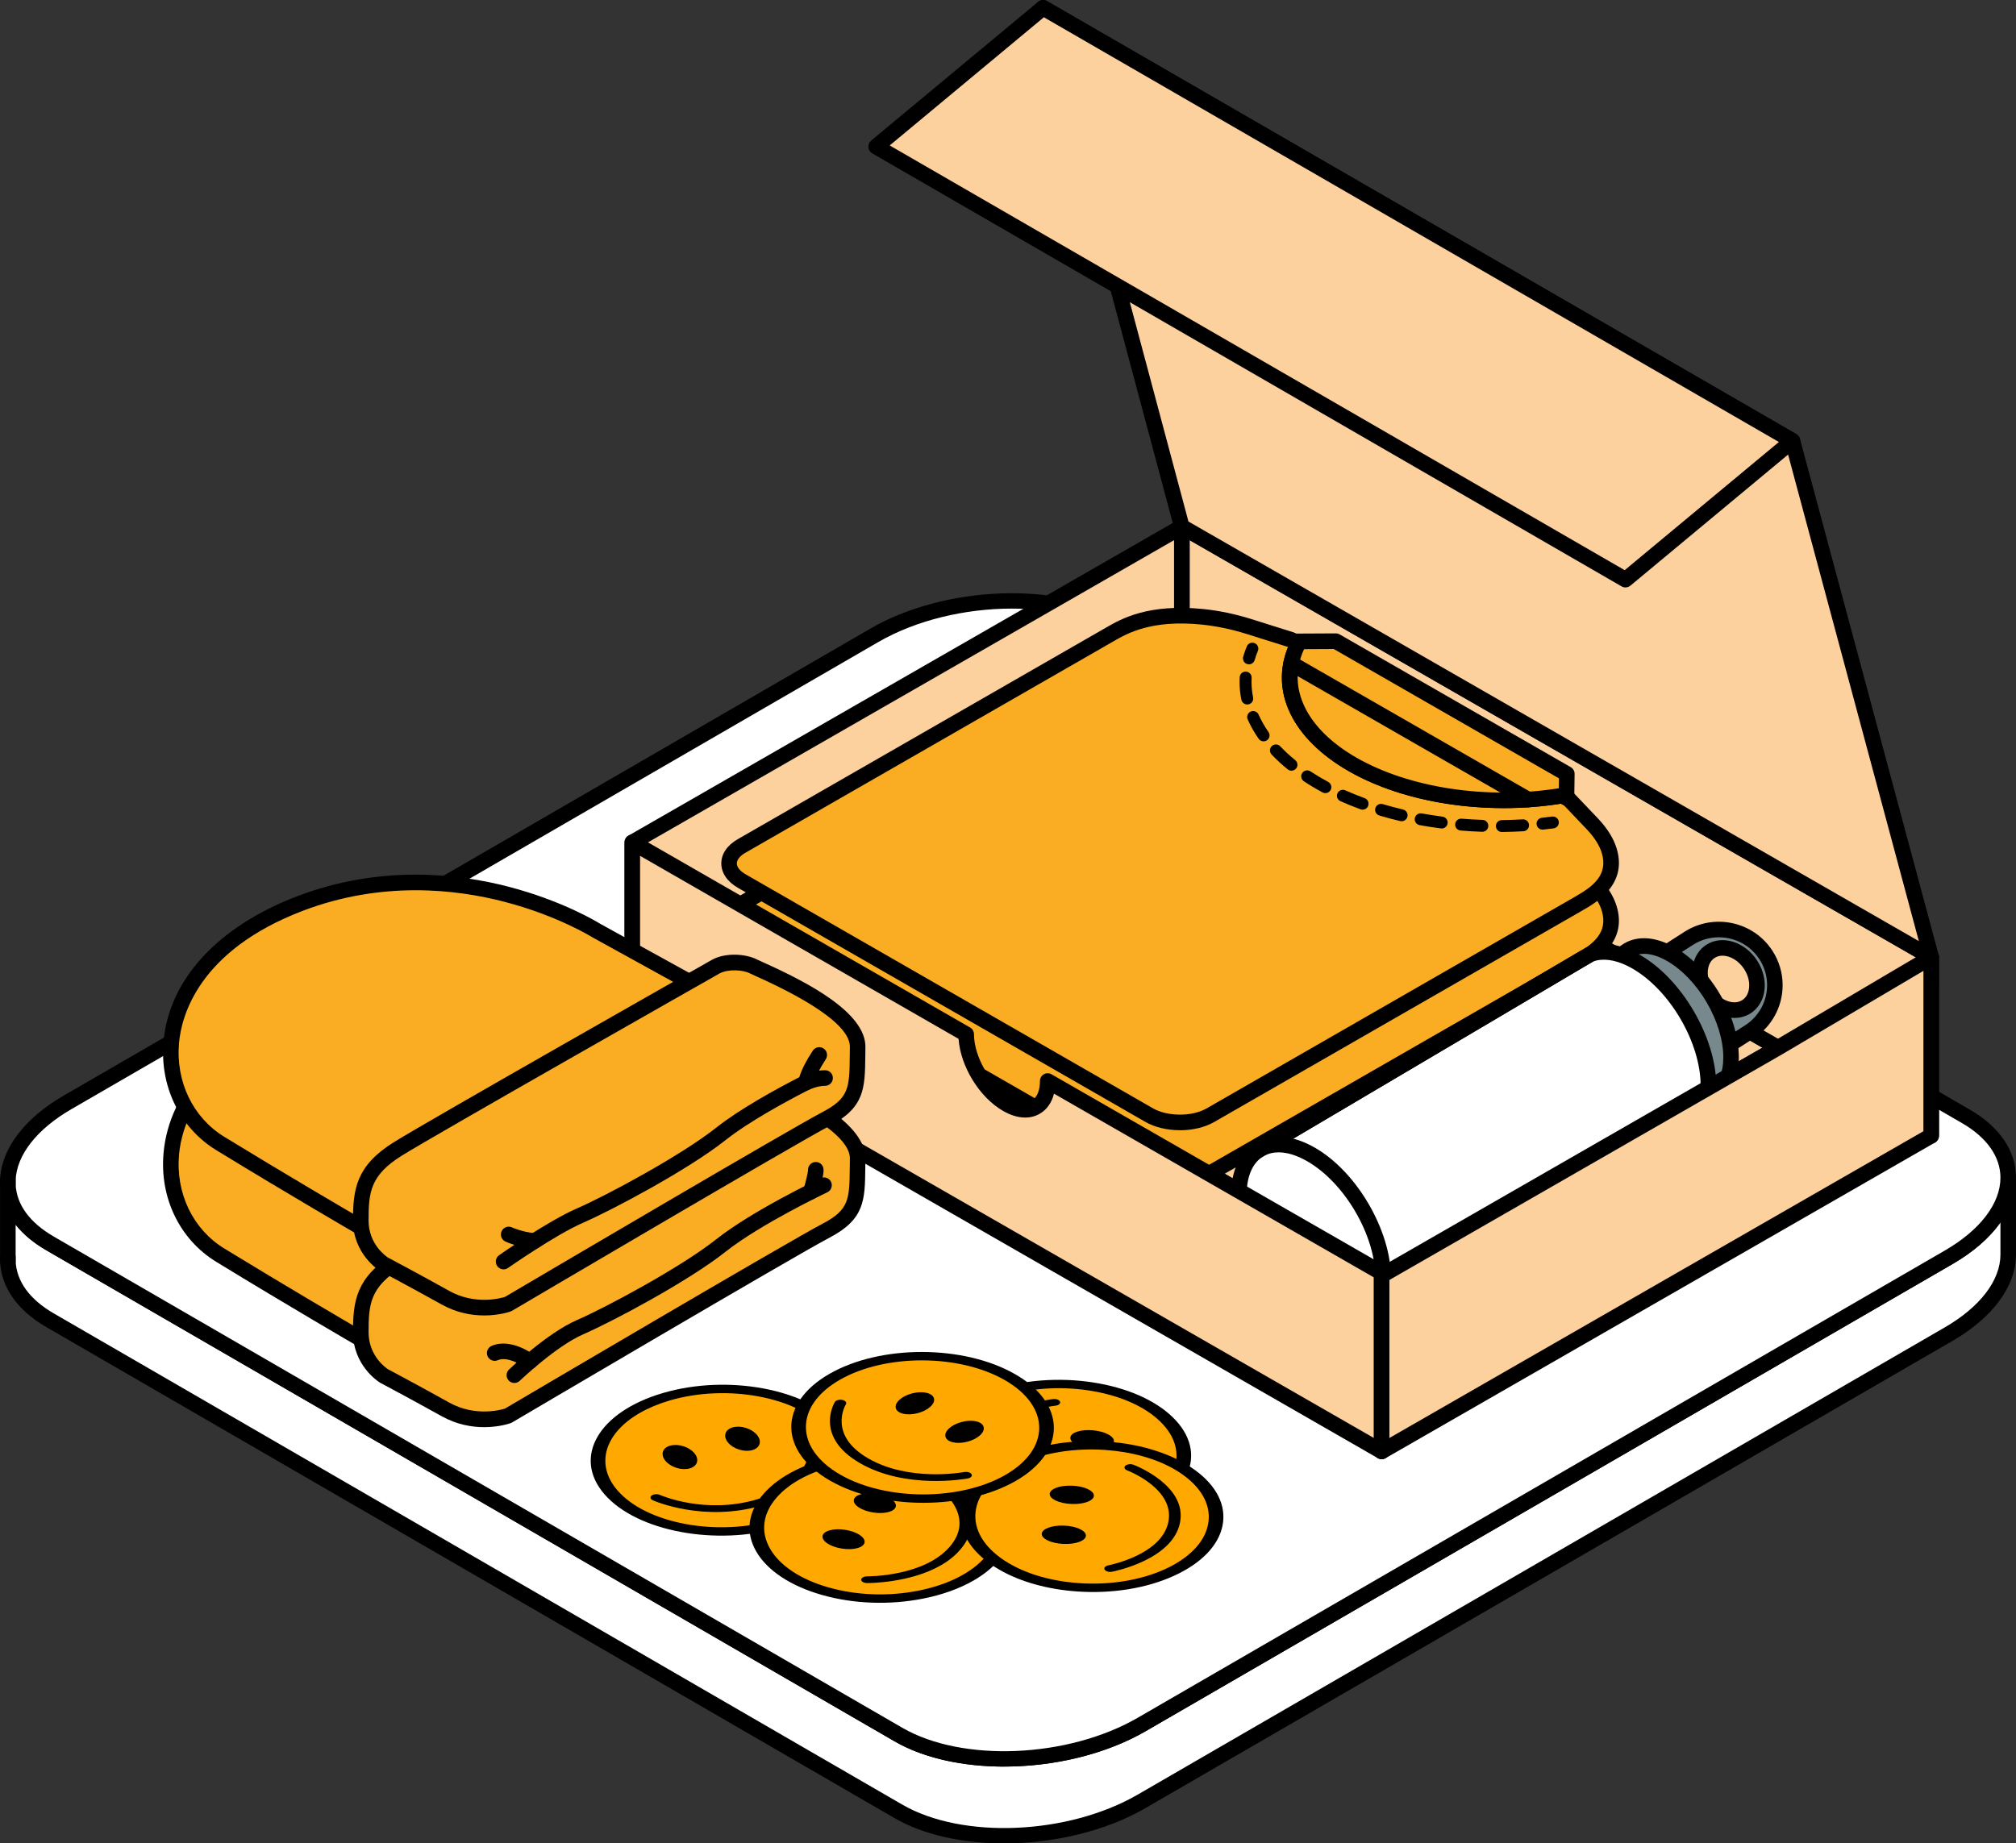 <svg width="562" height="514" viewBox="0 0 562 514" fill="none" xmlns="http://www.w3.org/2000/svg">
<rect x="0" y="0" width="562" height="514" fill="#333333" stroke="none"/>
<g clip-path="url(#clip0_2197_11614)">
<path d="M2.184 330.221V351.641C2.417 357.816 6.281 363.68 13.906 368.099L250.464 505.074C267.844 515.14 298.209 513.879 318.277 502.253L543.227 372.002C554.201 365.648 559.832 357.506 559.832 349.788V328.367C559.832 336.085 554.207 344.222 543.227 350.581L536.837 354.283L318.277 480.838C298.204 492.464 267.844 493.725 250.464 483.659L25.162 353.207L13.906 346.69C6.275 342.271 2.417 336.406 2.184 330.231V330.221Z" fill="white"/>
<path d="M279.908 513.999C293.641 513.999 308.105 510.662 319.361 504.14L544.311 373.883C555.551 367.377 562 358.593 562 349.788V328.367C562 327.166 561.03 326.193 559.832 326.193C558.635 326.193 557.664 327.166 557.664 328.367C557.664 335.575 552.007 342.988 542.149 348.695L317.199 478.952C297.76 490.214 268.31 491.475 251.554 481.773L14.996 344.798C8.248 340.89 4.569 335.819 4.352 330.139C4.308 328.954 3.3 328.025 2.146 328.047C0.965 328.069 0.022 329.036 0.022 330.221V351.641C0.022 351.669 0.022 351.696 0.022 351.723C0.293 358.87 4.84 365.355 12.828 369.986L249.386 506.961C257.542 511.684 268.478 514.005 279.913 514.005L279.908 513.999ZM557.664 340.874V349.793C557.664 357.001 552.007 364.414 542.149 370.121L317.199 500.378C297.754 511.64 268.305 512.901 251.554 503.199L14.996 366.224C8.265 362.322 4.585 357.267 4.357 351.603V341.488C6.471 344.141 9.316 346.538 12.828 348.57L249.386 485.545C267.335 495.943 298.73 494.677 319.372 482.725L544.311 352.462C550.115 349.103 554.64 345.135 557.664 340.869V340.874Z" fill="black"/>
<path d="M2.184 351.641V350.5C2.167 350.88 2.167 351.261 2.184 351.641Z" fill="white"/>
<path d="M2.184 353.815C2.184 353.815 2.216 353.815 2.233 353.815C3.409 353.788 4.352 352.821 4.352 351.641V350.5C4.352 349.32 3.409 348.353 2.233 348.326C1.046 348.282 0.07 349.217 0.016 350.402C-0.006 350.848 -0.006 351.299 0.016 351.745C0.07 352.908 1.024 353.815 2.178 353.815H2.184Z" fill="black"/>
<path d="M2.184 329.08V330.221C2.417 336.395 6.281 342.26 13.906 346.679L25.162 353.196L250.464 483.649C267.844 493.715 298.209 492.454 318.277 480.828L536.837 354.283L543.227 350.582C554.201 344.228 559.832 336.086 559.832 328.367C559.832 321.981 555.973 315.877 548.099 311.312L311.541 174.331C294.155 164.27 263.796 165.531 243.728 177.152L18.773 307.409C8.053 313.622 2.438 321.524 2.184 329.08Z" fill="white"/>
<path d="M279.908 492.579C293.641 492.579 308.105 489.242 319.361 482.719L544.311 352.462C555.551 345.956 562 337.173 562 328.368C562 320.943 557.448 314.22 549.183 309.431L312.625 172.451C294.671 162.058 263.276 163.325 242.644 175.272L17.689 305.529C6.747 311.866 0.309 320.427 0.016 329.009C0.016 329.036 0.016 329.058 0.016 329.085V330.227C0.016 330.254 0.016 330.281 0.016 330.308C0.287 337.456 4.834 343.94 12.822 348.571L249.38 485.546C257.537 490.269 268.473 492.59 279.908 492.59V492.579ZM282.097 169.701C292.747 169.701 302.897 171.842 310.463 176.223L547.015 313.198C553.882 317.176 557.664 322.563 557.664 328.368C557.664 335.575 552.007 342.989 542.149 348.696L535.759 352.397L317.199 478.953C297.754 490.215 268.305 491.476 251.554 481.774L14.995 344.799C8.265 340.902 4.585 335.847 4.357 330.178V329.118C4.612 322.079 10.264 314.856 19.862 309.295L244.817 179.038C255.483 172.864 269.161 169.695 282.103 169.695L282.097 169.701Z" fill="black"/>
<path d="M2.184 330.221V329.08C2.167 329.461 2.167 329.841 2.184 330.221Z" fill="white"/>
<path d="M2.184 332.395C2.184 332.395 2.216 332.395 2.233 332.395C3.409 332.368 4.352 331.4 4.352 330.221V329.08C4.352 327.9 3.409 326.933 2.233 326.905C1.046 326.867 0.07 327.797 0.016 328.982C-0.006 329.427 -0.006 329.879 0.016 330.324C0.07 331.487 1.024 332.395 2.178 332.395H2.184Z" fill="black"/>
<path d="M385.163 355.642V354.925L292.069 301.436C292.069 308.6 286.98 311.492 280.715 307.883C274.423 304.273 269.35 295.55 269.35 288.386L218.966 259.432L329.463 195.932V196.649L495.66 292.142L385.163 355.642Z" fill="#FDD19E"/>
<path d="M385.164 357.817C385.538 357.817 385.906 357.719 386.242 357.529L496.739 294.028C497.411 293.642 497.828 292.919 497.828 292.142C497.828 291.365 497.411 290.642 496.739 290.256L331.549 195.345C331.398 194.807 331.045 194.339 330.552 194.051C329.886 193.66 329.056 193.66 328.39 194.051L217.893 257.552C217.221 257.938 216.804 258.661 216.804 259.438C216.804 260.215 217.221 260.938 217.893 261.324L267.232 289.675C267.773 297.355 273.03 305.98 279.642 309.769C283.392 311.927 287.023 312.209 289.874 310.552C291.847 309.405 293.201 307.47 293.83 304.953L383.077 356.23C383.229 356.768 383.581 357.235 384.074 357.518C384.41 357.714 384.784 357.811 385.164 357.811V357.817ZM491.298 292.137L385.781 352.773L293.142 299.545C292.47 299.159 291.646 299.159 290.979 299.545C290.313 299.931 289.901 300.648 289.901 301.426C289.901 304.051 289.121 305.953 287.701 306.779C286.27 307.611 284.113 307.323 281.794 305.986C276.222 302.79 271.513 294.724 271.513 288.376C271.513 287.598 271.096 286.875 270.424 286.489L223.323 259.422L328.84 198.785L491.303 292.126L491.298 292.137Z" fill="black"/>
<path d="M538.371 266.902V316.689H538.355V316.678L495.661 292.138L329.458 196.651V146.863L538.143 266.771L538.371 266.902Z" fill="#FDD19E"/>
<path d="M538.355 318.863C539.552 318.863 540.533 317.891 540.533 316.689V266.902C540.533 266.13 540.127 265.413 539.46 265.027L539.233 264.896L330.536 144.983C329.864 144.597 329.04 144.597 328.374 144.983C327.707 145.369 327.295 146.086 327.295 146.863V196.651C327.295 197.428 327.712 198.151 328.384 198.537L494.582 294.024L537.119 318.472C537.471 318.717 537.894 318.863 538.355 318.863ZM536.203 268.158V312.934L496.739 290.258L331.631 195.395V150.619L536.203 268.158Z" fill="black"/>
<path d="M329.457 146.863V195.933L218.96 259.434L176.266 283.969V234.888L329.457 146.863Z" fill="#FDD19E"/>
<path d="M176.266 286.143C176.64 286.143 177.009 286.045 177.345 285.855L330.536 197.819C331.208 197.434 331.625 196.711 331.625 195.933V146.864C331.625 146.086 331.213 145.369 330.547 144.983C329.88 144.597 329.051 144.592 328.384 144.983L175.193 233.008C174.521 233.393 174.104 234.116 174.104 234.894V283.98C174.104 284.757 174.516 285.474 175.182 285.86C175.518 286.056 175.892 286.154 176.272 286.154L176.266 286.143ZM327.289 194.672L178.434 280.219V236.144L327.289 150.614V194.672Z" fill="black"/>
<path d="M329.446 146.853L290.778 2.176L499.681 122.926L538.37 266.902L329.446 146.853Z" fill="#FDD19E"/>
<path d="M538.365 269.075C538.836 269.075 539.302 268.923 539.687 268.624C540.381 268.086 540.684 267.184 540.457 266.336L501.773 122.36C501.621 121.806 501.258 121.328 500.765 121.045L291.862 0.289C291.103 -0.151 290.155 -0.086 289.461 0.446C288.768 0.985 288.459 1.887 288.686 2.735L327.349 147.412C327.5 147.971 327.863 148.45 328.367 148.738L537.292 268.787C537.628 268.977 537.996 269.075 538.37 269.075H538.365ZM497.822 124.36L534.918 262.417L331.305 145.417L294.225 6.675L497.822 124.36Z" fill="black"/>
<path d="M440.193 268.016L337.414 327.076C332.709 329.777 325.074 329.766 320.342 327.043L206.805 261.803C202.074 259.086 202.047 254.694 206.751 251.992L309.531 192.932C313.498 190.65 320.678 186.622 335.273 188.111C339.771 188.573 344.079 189.535 348.101 190.791L353.114 192.367L360.007 194.536L361.855 195.596C356.073 207.129 361.124 220.098 377.019 229.229C392.914 238.361 415.486 241.263 435.554 237.942L437.391 238.997L442.068 243.899L443.905 245.84C446.095 248.15 447.764 250.628 448.571 253.21C451.184 261.602 444.165 265.727 440.198 268.01L440.193 268.016Z" fill="#FAAD23"/>
<path d="M328.927 331.266C332.373 331.266 335.815 330.494 338.492 328.956L441.271 269.896C445.016 267.743 453.79 262.699 450.636 252.562C449.78 249.823 448.046 247.056 445.477 244.339L438.957 237.49C438.811 237.338 438.648 237.213 438.469 237.104L436.632 236.05C436.199 235.8 435.695 235.708 435.202 235.789C414.9 239.148 393.017 235.909 378.097 227.337C363.86 219.157 358.381 207.368 363.795 196.563C364.31 195.53 363.936 194.274 362.933 193.698L361.085 192.638C360.95 192.562 360.804 192.497 360.657 192.448L348.751 188.703C344.307 187.317 339.847 186.382 335.495 185.937C320.071 184.36 312.511 188.698 308.452 191.029L205.673 250.089C202.703 251.796 201.071 254.198 201.071 256.851C201.071 259.525 202.724 261.944 205.727 263.672L319.264 328.912C321.973 330.472 325.453 331.249 328.927 331.249V331.266ZM439.12 266.129L336.34 325.189C332.314 327.504 325.48 327.488 321.421 325.156L207.884 259.916C206.312 259.014 205.407 257.9 205.407 256.867C205.407 255.851 206.29 254.758 207.829 253.878L310.609 194.818C314.245 192.731 321.02 188.839 335.056 190.274C339.12 190.692 343.299 191.568 347.461 192.867L359.059 196.514C353.981 209.026 360.3 222.13 375.94 231.115C391.499 240.056 414.115 243.518 435.142 240.208L436.042 240.724L442.333 247.334C444.442 249.562 445.845 251.758 446.501 253.856C448.452 260.134 443.927 263.357 439.114 266.118L439.12 266.129Z" fill="black"/>
<path d="M436.686 238.6L435.554 237.948C415.485 241.269 392.908 238.366 377.018 229.235C361.129 220.104 356.078 207.13 361.855 195.602L360.733 194.96L372.374 194.9L436.768 231.904L436.675 238.6H436.686Z" fill="#D1C1E1"/>
<path d="M419.192 241.448C424.52 241.448 429.879 241.046 435.142 240.214L435.608 240.481C436.274 240.861 437.093 240.867 437.759 240.481C438.426 240.1 438.843 239.394 438.854 238.622L438.946 231.926C438.957 231.137 438.54 230.404 437.857 230.012L373.463 193.009C373.133 192.819 372.759 192.726 372.374 192.721L360.733 192.78C359.752 192.78 358.896 193.449 358.646 194.4C358.457 195.118 358.646 195.857 359.118 196.39C353.948 208.94 360.256 222.098 375.945 231.116C387.608 237.817 403.243 241.443 419.198 241.443L419.192 241.448ZM434.556 235.91C414.439 239.095 392.865 235.833 378.097 227.349C364.098 219.305 358.565 207.771 363.535 197.118L371.81 197.074L434.594 233.148L434.556 235.904V235.91Z" fill="black"/>
<path d="M440.193 251.906L337.414 310.966C332.709 313.668 325.074 313.657 320.342 310.934L206.805 245.694C202.074 242.976 202.047 238.584 206.751 235.883L309.531 176.823C313.498 174.54 320.678 170.513 335.273 172.002C339.771 172.464 344.079 173.426 348.101 174.682L353.114 176.258L360.007 178.426L361.855 179.486C356.073 191.02 361.124 203.989 377.019 213.12C392.908 222.251 415.486 225.154 435.554 221.833L437.391 222.887L442.068 227.79L443.905 229.73C446.095 232.04 447.764 234.519 448.571 237.101C451.184 245.493 444.165 249.618 440.198 251.901L440.193 251.906Z" fill="#FAAD23"/>
<path d="M328.927 315.156C332.373 315.156 335.815 314.384 338.492 312.846L441.271 253.786C445.016 251.634 453.79 246.59 450.636 236.453C449.78 233.713 448.046 230.947 445.477 228.229L438.957 221.381C438.811 221.229 438.648 221.104 438.469 220.995L436.632 219.94C436.199 219.69 435.695 219.603 435.202 219.68C414.9 223.039 393.022 219.799 378.097 211.228C363.86 203.047 358.381 191.253 363.795 180.453C364.31 179.42 363.936 178.165 362.939 177.589L361.091 176.529C360.955 176.453 360.809 176.387 360.663 176.338L348.756 172.594C344.312 171.202 339.852 170.273 335.5 169.827C320.071 168.245 312.517 172.588 308.457 174.925L205.678 233.985C202.708 235.692 201.077 238.094 201.077 240.747C201.077 243.399 202.73 245.84 205.732 247.568L319.269 312.808C321.979 314.368 325.458 315.145 328.932 315.145L328.927 315.156ZM436.042 224.62L442.333 231.23C444.442 233.458 445.845 235.654 446.501 237.752C448.452 244.03 443.927 247.253 439.12 250.014L336.34 309.074C332.314 311.389 325.48 311.373 321.421 309.041L207.884 243.801C206.312 242.899 205.407 241.785 205.407 240.752C205.407 239.719 206.29 238.643 207.829 237.763L310.609 178.703C314.245 176.616 321.014 172.724 335.056 174.159C339.12 174.577 343.299 175.452 347.461 176.752L359.059 180.399C353.981 192.911 360.3 206.015 375.94 215C391.499 223.941 414.115 227.403 435.142 224.093L436.042 224.609V224.62Z" fill="black"/>
<path d="M436.686 222.483L435.554 221.831C415.485 225.152 392.908 222.249 377.018 213.118C361.129 203.987 356.078 191.013 361.855 179.484L360.733 178.843L372.374 178.783L436.768 215.787L436.675 222.483H436.686Z" fill="#FAAD23"/>
<path d="M419.193 225.337C424.52 225.337 429.88 224.935 435.148 224.103L435.614 224.369C436.28 224.75 437.098 224.755 437.765 224.369C438.432 223.989 438.849 223.282 438.86 222.51L438.952 215.814C438.963 215.026 438.545 214.292 437.863 213.901L373.469 176.897C373.144 176.707 372.77 176.609 372.391 176.609H372.38L360.739 176.669C359.758 176.669 358.902 177.338 358.652 178.289C358.463 179.006 358.652 179.751 359.124 180.284C353.954 192.834 360.262 205.993 375.951 215.01C387.614 221.711 403.249 225.337 419.198 225.337H419.193ZM434.557 219.798C414.44 222.983 392.865 219.722 378.097 211.238C364.099 203.193 358.566 191.654 363.535 181.007L371.811 180.963L434.595 217.037L434.557 219.793V219.798Z" fill="black"/>
<path d="M425.993 225.115C426.747 225.115 427.478 224.724 427.874 224.023C428.47 222.979 428.107 221.653 427.072 221.055L361.02 183.1C359.979 182.503 358.657 182.867 358.061 183.905C357.465 184.948 357.828 186.275 358.863 186.873L424.915 224.827C425.256 225.023 425.625 225.115 425.988 225.115H425.993Z" fill="black"/>
<path d="M430.01 231.326C429.17 231.326 428.449 230.696 428.357 229.848C428.259 228.934 428.92 228.119 429.836 228.021C430.785 227.918 431.733 227.804 432.671 227.684C433.587 227.565 434.421 228.201 434.54 229.108C434.66 230.016 434.02 230.848 433.11 230.973C432.14 231.103 431.164 231.217 430.189 231.321C430.129 231.326 430.069 231.331 430.01 231.331V231.326Z" fill="black"/>
<path d="M418.694 231.99C420.694 231.968 422.716 231.892 424.688 231.778C425.604 231.724 426.303 230.936 426.249 230.023C426.195 229.11 425.398 228.419 424.488 228.468C422.564 228.582 420.602 228.653 418.656 228.675C417.735 228.686 416.998 229.436 417.009 230.354C417.02 231.262 417.762 231.99 418.673 231.99H418.694ZM414.895 230.327C414.928 229.414 414.207 228.642 413.286 228.615C411.346 228.55 409.384 228.436 407.454 228.278C406.544 228.202 405.731 228.881 405.655 229.794C405.579 230.707 406.262 231.506 407.178 231.583C409.162 231.746 411.178 231.865 413.172 231.93C413.194 231.93 413.21 231.93 413.232 231.93C414.126 231.93 414.863 231.224 414.895 230.327ZM403.552 229.566C403.672 228.658 403.027 227.827 402.116 227.707C400.187 227.457 398.247 227.153 396.35 226.81C395.445 226.642 394.578 227.24 394.41 228.142C394.242 229.044 394.843 229.908 395.748 230.072C397.699 230.43 399.699 230.74 401.688 230.996C401.759 231.006 401.834 231.012 401.905 231.012C402.729 231.012 403.444 230.403 403.552 229.566ZM392.345 227.707C392.556 226.816 392.004 225.924 391.109 225.712C389.207 225.267 387.316 224.761 385.484 224.218C384.606 223.951 383.674 224.451 383.408 225.332C383.143 226.207 383.647 227.131 384.525 227.397C386.416 227.963 388.373 228.484 390.34 228.946C390.47 228.979 390.6 228.99 390.725 228.99C391.478 228.99 392.161 228.474 392.345 227.713V227.707ZM381.403 224.669C381.718 223.81 381.273 222.859 380.411 222.544C378.563 221.87 376.759 221.141 375.041 220.375C374.201 220 373.214 220.375 372.841 221.207C372.467 222.044 372.841 223.022 373.681 223.397C375.469 224.196 377.355 224.957 379.273 225.658C379.463 225.729 379.653 225.761 379.848 225.761C380.525 225.761 381.165 225.343 381.414 224.674L381.403 224.669ZM370.938 220.277C371.377 219.473 371.074 218.467 370.266 218.032C368.538 217.103 366.874 216.108 365.324 215.081C364.554 214.576 363.525 214.777 363.015 215.543C362.506 216.304 362.712 217.337 363.476 217.842C365.112 218.929 366.863 219.973 368.678 220.951C368.928 221.087 369.204 221.152 369.47 221.152C370.06 221.152 370.635 220.837 370.938 220.283V220.277ZM361.313 214.293C361.893 213.586 361.79 212.537 361.08 211.961C359.558 210.722 358.154 209.423 356.902 208.102C356.273 207.439 355.217 207.406 354.545 208.031C353.873 208.656 353.845 209.705 354.474 210.374C355.824 211.798 357.336 213.195 358.967 214.521C359.276 214.771 359.65 214.896 360.024 214.896C360.506 214.896 360.983 214.69 361.313 214.287V214.293ZM353.201 206.412C353.954 205.89 354.138 204.857 353.612 204.102C352.512 202.525 351.586 200.9 350.865 199.264C350.496 198.422 349.51 198.041 348.67 198.411C347.824 198.781 347.445 199.753 347.814 200.596C348.621 202.428 349.651 204.248 350.876 205.999C351.201 206.461 351.716 206.711 352.241 206.711C352.572 206.711 352.902 206.613 353.195 206.412H353.201ZM348.025 196.405C348.925 196.226 349.51 195.351 349.326 194.454C349.033 193.025 348.887 191.573 348.887 190.138C348.887 189.763 348.898 189.388 348.914 189.013C348.963 188.1 348.258 187.317 347.337 187.269C346.41 187.214 345.635 187.921 345.586 188.834C345.565 189.269 345.554 189.704 345.554 190.133C345.554 191.791 345.722 193.465 346.058 195.106C346.22 195.894 346.914 196.432 347.689 196.432C347.797 196.432 347.911 196.422 348.02 196.4L348.025 196.405Z" fill="black"/>
<path d="M348.165 185.236C348.014 185.236 347.856 185.214 347.705 185.17C346.821 184.915 346.312 183.996 346.561 183.121C346.843 182.148 347.184 181.175 347.58 180.224C347.932 179.376 348.902 178.974 349.753 179.327C350.604 179.675 351.011 180.648 350.658 181.491C350.311 182.328 350.013 183.186 349.764 184.04C349.553 184.768 348.886 185.241 348.165 185.241V185.236Z" fill="black"/>
<path d="M494.777 274.674C494.777 279.778 492.251 284.762 487.634 287.735L479.873 292.719L462.976 266.641L470.725 261.657C477.96 257.009 487.612 259.075 492.284 266.277C493.969 268.885 494.782 271.799 494.782 274.674H494.777ZM488.03 269.021C485.26 264.749 480.253 263.07 476.855 265.26C473.441 267.451 472.915 272.69 475.679 276.946C478.448 281.218 483.456 282.898 486.854 280.707C490.268 278.517 490.794 273.277 488.03 269.021Z" fill="#78898D"/>
<path d="M479.879 294.894C480.28 294.894 480.686 294.785 481.044 294.551L488.804 289.567C493.904 286.29 496.944 280.724 496.944 274.68C496.944 271.288 495.958 267.978 494.099 265.098C488.788 256.907 477.776 254.548 469.555 259.831L461.805 264.815C461.317 265.13 460.976 265.619 460.856 266.19C460.737 266.755 460.846 267.348 461.16 267.831L478.063 293.91C478.48 294.551 479.174 294.899 479.884 294.899L479.879 294.894ZM479.163 261.353C483.575 261.353 487.899 263.51 490.468 267.462C491.872 269.631 492.614 272.125 492.614 274.675C492.614 279.229 490.316 283.431 486.469 285.904L480.523 289.725L465.983 267.293L471.896 263.489C474.145 262.043 476.665 261.353 479.163 261.353ZM483.52 283.833C485.114 283.833 486.664 283.414 488.024 282.539C489.91 281.333 491.232 279.365 491.736 277.006C492.376 274.017 491.687 270.68 489.845 267.842C486.436 262.581 480.079 260.603 475.679 263.434C473.793 264.641 472.476 266.609 471.966 268.967C471.327 271.957 472.015 275.3 473.858 278.137C476.21 281.768 479.965 283.833 483.515 283.833H483.52ZM480.198 266.478C482.301 266.478 484.696 267.87 486.208 270.201C487.428 272.076 487.894 274.218 487.493 276.082C487.309 276.941 486.843 278.126 485.683 278.871C483.32 280.392 479.57 278.963 477.494 275.756C476.275 273.881 475.803 271.734 476.204 269.875C476.388 269.016 476.855 267.831 478.014 267.087C478.659 266.674 479.407 266.478 480.193 266.478H480.198Z" fill="black"/>
<path d="M454.125 292.186C447.505 281.005 447.376 268.822 453.836 264.975C460.295 261.129 470.898 267.075 477.518 278.256C484.138 289.438 484.267 301.62 477.808 305.467C471.348 309.314 460.745 303.368 454.125 292.186Z" fill="#78898D"/>
<path d="M473.343 308.802C475.326 308.802 477.174 308.324 478.822 307.373C482.637 305.155 484.734 300.698 484.734 294.828C484.734 283.398 476.898 269.94 466.899 264.195C461.691 261.2 456.689 260.792 452.819 263.037C449.004 265.255 446.907 269.712 446.907 275.582C446.907 287.012 454.743 300.47 464.742 306.215C467.734 307.938 470.66 308.802 473.343 308.802ZM458.315 265.956C460.233 265.956 462.423 266.63 464.742 267.967C473.375 272.929 480.399 284.98 480.399 294.828C480.399 299.084 479.066 302.204 476.649 303.612C474.177 305.052 470.714 304.634 466.899 302.443C458.266 297.481 451.242 285.431 451.242 275.582C451.242 271.326 452.576 268.206 454.993 266.798C455.963 266.233 457.079 265.956 458.315 265.956Z" fill="black"/>
<path d="M476.264 302.731C476.264 308.297 474.535 312.406 471.652 314.727L469.067 316.211L377.733 370.205L350.522 320.896L440.582 267.641L443.313 266.07C443.731 265.918 444.159 265.788 444.609 265.69C447.882 264.951 451.854 265.701 456.147 268.168C467.267 274.56 476.274 290.024 476.274 302.731H476.264Z" fill="white"/>
<path d="M377.728 372.379C378.113 372.379 378.492 372.275 378.828 372.08L470.162 318.086L472.725 316.613C472.823 316.558 472.915 316.493 473.007 316.422C476.502 313.607 478.432 308.748 478.432 302.731C478.432 289.355 468.915 273.005 457.215 266.282C452.586 263.618 448.061 262.678 444.121 263.564C443.65 263.662 443.135 263.814 442.566 264.015C442.447 264.059 442.333 264.113 442.219 264.173L439.488 265.744L349.406 319.01C348.393 319.607 348.04 320.906 348.609 321.934L375.82 371.243C376.102 371.759 376.584 372.134 377.148 372.286C377.338 372.335 377.527 372.362 377.717 372.362L377.728 372.379ZM470.416 312.927L467.983 314.324L378.541 367.199L353.427 321.695L441.672 269.516L444.208 268.054C444.517 267.95 444.782 267.874 445.043 267.82C447.931 267.168 451.383 267.945 455.052 270.059C465.55 276.092 474.091 290.751 474.091 302.736C474.091 307.324 472.785 310.938 470.411 312.933L470.416 312.927Z" fill="black"/>
<path d="M351.418 353.286C343.462 339.846 343.306 325.202 351.07 320.579C358.835 315.955 371.58 323.102 379.536 336.542C387.493 349.982 387.649 364.625 379.884 369.249C372.12 373.873 359.375 366.726 351.418 353.286Z" fill="white"/>
<path d="M374.519 372.818C376.828 372.818 378.98 372.269 380.887 371.155C385.331 368.573 387.775 363.35 387.775 356.458C387.775 343.087 378.259 326.738 366.553 320.014C360.429 316.497 354.576 316.003 350.067 318.623C345.623 321.204 343.179 326.428 343.179 333.32C343.179 346.691 352.695 363.04 364.401 369.763C367.929 371.791 371.371 372.813 374.519 372.813V372.818ZM356.451 321.313C358.836 321.313 361.54 322.145 364.396 323.786C374.893 329.819 383.434 344.473 383.434 356.458C383.434 361.741 381.754 365.622 378.703 367.394C375.587 369.204 371.273 368.703 366.548 365.991C356.05 359.958 347.509 345.305 347.509 333.32C347.509 328.042 349.189 324.156 352.24 322.384C353.47 321.666 354.89 321.313 356.446 321.313H356.451Z" fill="black"/>
<path d="M350.516 323.07C350.89 323.07 351.27 322.972 351.617 322.771L444.408 267.945C445.438 267.336 445.784 266.004 445.177 264.966C444.571 263.934 443.243 263.586 442.208 264.194L349.416 319.02C348.387 319.629 348.04 320.961 348.647 321.999C349.053 322.689 349.774 323.07 350.516 323.07Z" fill="black"/>
<path d="M385.163 354.925V404.713L176.266 284.674V234.887L218.96 259.438L269.344 288.392C269.344 295.556 274.423 304.279 280.709 307.888C286.974 311.497 292.063 308.606 292.063 301.442L385.158 354.931L385.163 354.925Z" fill="#FDD19E"/>
<path d="M385.163 406.888C385.537 406.888 385.917 406.79 386.253 406.594C386.919 406.203 387.331 405.491 387.331 404.713V354.926C387.331 354.149 386.914 353.426 386.242 353.04L293.147 299.551C292.475 299.165 291.651 299.165 290.984 299.551C290.318 299.937 289.906 300.655 289.906 301.432C289.906 304.057 289.126 305.959 287.706 306.786C286.275 307.617 284.118 307.329 281.799 305.992C276.227 302.796 271.518 294.73 271.518 288.382C271.518 287.604 271.101 286.882 270.429 286.496L220.044 257.542L177.35 232.991C176.678 232.605 175.854 232.605 175.188 232.991C174.521 233.377 174.109 234.094 174.109 234.871V284.659C174.109 285.436 174.526 286.159 175.198 286.545L384.096 406.583C384.432 406.773 384.8 406.871 385.174 406.871L385.163 406.888ZM382.996 356.187V400.963L178.434 283.414V238.638L217.882 261.319L267.22 289.67C267.762 297.35 273.019 305.976 279.631 309.764C283.381 311.922 287.012 312.205 289.863 310.547C291.835 309.4 293.19 307.465 293.819 304.949L382.985 356.182L382.996 356.187Z" fill="black"/>
<path d="M538.371 266.902L538.355 316.69L385.164 404.714V355.644L495.661 292.138L538.371 266.902Z" fill="#FDD19E"/>
<path d="M385.164 406.888C385.538 406.888 385.906 406.79 386.242 406.6L539.433 318.575C540.105 318.189 540.522 317.467 540.522 316.689L540.533 266.902C540.533 266.119 540.116 265.402 539.444 265.016C538.766 264.63 537.937 264.635 537.265 265.032L494.555 290.268L384.08 353.758C383.408 354.144 382.99 354.867 382.99 355.644V404.714C382.99 405.491 383.402 406.209 384.069 406.595C384.405 406.79 384.779 406.888 385.158 406.888H385.164ZM536.187 315.428L387.326 400.958V356.9L496.733 294.024L536.198 270.707L536.187 315.428Z" fill="black"/>
<path d="M290.779 2.176L244.232 40.875L453.134 161.62L499.682 122.926L290.779 2.176Z" fill="#FDD19E"/>
<path d="M453.135 163.794C453.628 163.794 454.121 163.625 454.517 163.294L501.064 124.594C501.611 124.138 501.899 123.448 501.839 122.736C501.779 122.023 501.378 121.393 500.76 121.034L291.863 0.289C291.077 -0.162 290.097 -0.081 289.397 0.501L242.85 39.2C242.303 39.657 242.015 40.347 242.075 41.059C242.135 41.771 242.536 42.402 243.153 42.761L452.056 163.511C452.392 163.707 452.766 163.799 453.14 163.799L453.135 163.794ZM495.899 123.246L452.912 158.984L248.02 40.554L291.002 4.811L495.899 123.246Z" fill="black"/>
<path d="M166.685 407.375C166.626 396.403 182.058 387.425 201.154 387.321C220.249 387.218 235.777 396.028 235.836 406.999C235.895 417.971 220.463 426.949 201.368 427.053C182.272 427.156 166.744 418.346 166.685 407.375Z" fill="#FFA800"/>
<path d="M236.042 413.649C239.121 408.306 238.4 402.605 234.01 397.593C224.954 387.261 202.903 383.135 184.856 388.408C166.809 393.674 159.504 406.371 168.56 416.709C177.616 427.047 199.667 431.167 217.714 425.895C221.247 424.862 224.412 423.541 227.133 421.976C231.149 419.666 234.205 416.834 236.037 413.649H236.042ZM186.688 390.5C202.724 385.815 222.321 389.478 230.368 398.664C234.27 403.116 234.91 408.181 232.173 412.932C229.436 417.682 223.654 421.547 215.888 423.819C199.852 428.504 180.255 424.84 172.207 415.655C165.742 408.279 168.657 399.55 178.369 393.973C180.748 392.609 183.534 391.43 186.693 390.506L186.688 390.5Z" fill="black"/>
<path d="M188.606 409.298C185.988 408.482 184.285 406.466 184.803 404.794C185.321 403.123 187.863 402.43 190.481 403.245C193.099 404.061 194.802 406.077 194.284 407.749C193.766 409.42 191.224 410.113 188.606 409.298Z" fill="black"/>
<path d="M206.053 404.198C203.435 403.382 201.732 401.366 202.25 399.695C202.768 398.023 205.31 397.33 207.928 398.146C210.546 398.962 212.249 400.978 211.731 402.649C211.214 404.32 208.672 405.014 206.053 404.198Z" fill="black"/>
<path d="M219.844 416.693C217.839 417.846 215.378 418.911 212.36 419.792C196.22 424.504 182.536 418.574 181.962 418.319C181.252 418.003 181.122 417.416 181.675 417.003C182.222 416.59 183.252 416.514 183.962 416.829C184.471 417.052 196.632 422.286 210.896 418.117C225.182 413.943 225.453 405.062 225.453 404.687C225.453 404.17 226.19 403.752 227.09 403.752C227.989 403.752 228.715 404.17 228.71 404.687C228.71 405.029 228.547 411.687 219.838 416.693H219.844Z" fill="black"/>
<path d="M210.979 426.08C210.92 415.108 226.352 406.13 245.448 406.026C264.543 405.923 280.071 414.733 280.13 425.705C280.189 436.676 264.757 445.654 245.662 445.758C226.566 445.862 211.038 437.051 210.979 426.08Z" fill="#FFA800"/>
<path d="M278.336 435.144C287.353 424.73 279.994 412.099 261.931 406.984C253.179 404.505 243.25 404.136 233.978 405.951C224.699 407.767 217.188 411.539 212.815 416.583C208.447 421.627 207.747 427.334 210.842 432.655C213.942 437.976 220.467 442.27 229.214 444.748C237.966 447.227 247.895 447.591 257.167 445.781C262.598 444.721 267.421 442.987 271.366 440.721C274.163 439.117 276.515 437.242 278.325 435.15L278.336 435.144ZM235.267 408.163C243.51 406.555 252.333 406.875 260.11 409.082C276.162 413.631 282.704 424.855 274.688 434.111C270.808 438.596 264.126 441.949 255.883 443.563C247.64 445.172 238.817 444.852 231.04 442.645C223.263 440.444 217.465 436.628 214.711 431.899C211.958 427.171 212.582 422.099 216.462 417.615C218.072 415.756 220.163 414.093 222.646 412.664C226.152 410.647 230.439 409.109 235.267 408.163Z" fill="black"/>
<path d="M234.767 431.812C231.532 431.326 229.085 429.755 229.301 428.304C229.518 426.852 232.317 426.069 235.552 426.555C238.787 427.041 241.234 428.612 241.018 430.064C240.801 431.516 238.002 432.299 234.767 431.812Z" fill="black"/>
<path d="M243.485 421.744C240.249 421.258 237.802 419.687 238.019 418.235C238.236 416.784 241.035 416.001 244.27 416.487C247.505 416.973 249.952 418.544 249.735 419.996C249.518 421.447 246.72 422.23 243.485 421.744Z" fill="black"/>
<path d="M262.24 436.486C253.645 441.421 242.269 441.41 241.679 441.41C240.779 441.405 240.064 440.981 240.08 440.465C240.096 439.948 240.839 439.535 241.738 439.541C242.383 439.541 257.623 439.53 264.749 431.295C271.892 423.05 262.842 415.881 262.457 415.582C261.92 415.169 262.077 414.582 262.798 414.272C263.519 413.962 264.538 414.044 265.074 414.457C265.513 414.794 275.724 422.827 267.665 432.127C266.131 433.899 264.261 435.334 262.24 436.497V436.486Z" fill="black"/>
<path d="M295.288 425.632C276.193 425.528 260.761 416.55 260.82 405.578C260.879 394.607 276.407 385.797 295.503 385.9C314.598 386.004 330.03 394.982 329.971 405.954C329.912 416.925 314.384 425.735 295.288 425.632Z" fill="#FFA800"/>
<path d="M286.248 426.122C305.796 429.101 325.81 422.399 330.872 411.186C333.321 405.756 331.939 400.087 326.975 395.228C322.011 390.369 314.066 386.896 304.598 385.455C295.131 384.015 285.273 384.771 276.846 387.592C268.418 390.412 262.425 394.956 259.975 400.392C256.599 407.876 260.728 415.507 269.659 420.644C274.109 423.198 279.75 425.139 286.248 426.128V426.122ZM323.464 396.397C327.875 400.718 329.105 405.751 326.927 410.583C322.428 420.546 304.642 426.503 287.273 423.856C269.898 421.209 259.428 410.952 263.926 400.984C266.104 396.158 271.426 392.119 278.916 389.613C286.405 387.108 295.163 386.434 303.58 387.711C309.243 388.575 314.294 390.255 318.337 392.576C320.299 393.706 322.027 394.984 323.469 396.397H323.464Z" fill="black"/>
<path d="M304.23 403.95C300.874 403.651 298.254 402.259 298.38 400.842C298.505 399.424 301.328 398.518 304.685 398.817C308.042 399.117 310.662 400.508 310.536 401.926C310.411 403.343 307.587 404.249 304.23 403.95Z" fill="black"/>
<path d="M299.341 414.799C295.984 414.5 293.364 413.109 293.49 411.691C293.616 410.274 296.439 409.368 299.796 409.667C303.153 409.966 305.772 411.358 305.647 412.775C305.521 414.192 302.698 415.099 299.341 414.799Z" fill="black"/>
<path d="M279.816 418.795C277.133 417.251 267.541 410.984 271.529 402.141C276.055 392.113 292.898 390.189 293.613 390.113C294.497 390.015 295.353 390.352 295.521 390.863C295.695 391.374 295.115 391.857 294.231 391.955C293.581 392.026 278.683 393.76 274.683 402.619C270.662 411.533 282.509 417.686 282.623 417.751C283.295 418.088 283.365 418.686 282.769 419.072C282.173 419.458 281.143 419.49 280.466 419.148C280.401 419.115 280.168 418.996 279.81 418.789L279.816 418.795Z" fill="black"/>
<path d="M304.295 442.714C285.2 442.61 269.768 433.632 269.827 422.66C269.886 411.689 285.414 402.879 304.51 402.982C323.605 403.086 339.037 412.064 338.978 423.036C338.919 434.007 323.391 442.817 304.295 442.714Z" fill="#FFA800"/>
<path d="M300.268 443.755C309.985 444.428 319.556 442.89 327.208 439.417C334.861 435.944 339.695 430.965 340.806 425.383C341.917 419.801 339.18 414.295 333.094 409.876C327.002 405.457 318.304 402.647 308.587 401.973C298.87 401.299 289.3 402.838 281.647 406.311C273.99 409.778 269.161 414.763 268.05 420.345C266.939 425.927 269.676 431.433 275.762 435.852C276.672 436.515 277.642 437.14 278.667 437.727C284.476 441.064 292.009 443.178 300.268 443.755ZM329.907 411.322C335.316 415.252 337.749 420.149 336.763 425.106C335.777 430.063 331.484 434.493 324.683 437.575C317.876 440.656 309.373 442.026 300.74 441.428C292.101 440.83 284.373 438.336 278.965 434.406C273.556 430.476 271.123 425.579 272.109 420.622C273.095 415.665 277.388 411.235 284.194 408.153C291.001 405.071 299.504 403.702 308.137 404.3C315.481 404.811 322.174 406.686 327.333 409.653C328.244 410.175 329.105 410.73 329.913 411.322H329.907Z" fill="black"/>
<path d="M296.457 430.499C293.057 430.354 290.349 429.094 290.408 427.685C290.468 426.275 293.273 425.25 296.673 425.394C300.073 425.539 302.781 426.799 302.721 428.209C302.661 429.618 299.857 430.644 296.457 430.499Z" fill="black"/>
<path d="M298.676 419.362C295.276 419.217 292.569 417.957 292.628 416.548C292.688 415.138 295.492 414.113 298.892 414.258C302.293 414.402 305 415.662 304.941 417.072C304.881 418.481 302.077 419.507 298.676 419.362Z" fill="black"/>
<path d="M308.333 438.021C308.159 437.923 308.024 437.798 307.942 437.662C307.65 437.173 308.105 436.641 308.95 436.478C309.557 436.358 323.897 433.45 325.713 424.346C327.528 415.226 314.738 410.192 314.191 409.98C313.443 409.692 313.237 409.111 313.73 408.681C314.224 408.252 315.237 408.138 315.985 408.421C316.597 408.654 330.997 414.28 328.948 424.569C326.894 434.869 310.695 438.119 310.007 438.255C309.4 438.374 308.755 438.271 308.327 438.027L308.333 438.021Z" fill="black"/>
<path d="M257.047 417.849C237.952 417.745 222.52 408.767 222.579 397.795C222.638 386.824 238.166 378.013 257.261 378.117C276.357 378.221 291.789 387.199 291.73 398.17C291.671 409.142 276.143 417.952 257.047 417.849Z" fill="#FFA800"/>
<path d="M283.159 412.931C297.391 404.751 297.32 391.407 282.997 383.178C268.673 374.949 245.445 374.906 231.214 383.086C216.983 391.266 217.053 404.61 231.377 412.839C245.7 421.068 268.928 421.111 283.159 412.931ZM280.265 411.268C267.616 418.535 246.974 418.497 234.249 411.186C221.524 403.876 221.459 392.011 234.103 384.744C246.751 377.477 267.394 377.515 280.119 384.825C292.844 392.136 292.909 404.001 280.26 411.268H280.265Z" fill="black"/>
<path d="M249.715 392.625C249.331 391.091 251.403 389.247 254.344 388.506C257.284 387.765 259.98 388.408 260.364 389.943C260.748 391.477 258.676 393.321 255.735 394.062C252.794 394.803 250.099 394.16 249.715 392.625Z" fill="black"/>
<path d="M263.565 400.586C263.181 399.052 265.253 397.208 268.194 396.467C271.135 395.726 273.83 396.369 274.214 397.904C274.599 399.438 272.526 401.282 269.586 402.023C266.645 402.764 263.95 402.121 263.565 400.586Z" fill="black"/>
<path d="M239.787 408.002C226.981 400.643 232.504 391.305 232.742 390.913C233.04 390.424 233.972 390.174 234.823 390.348C235.674 390.522 236.118 391.06 235.82 391.544C235.598 391.914 230.78 400.181 242.085 406.681C253.428 413.198 268.163 410.573 268.787 410.459C269.643 410.301 270.564 410.573 270.846 411.062C271.128 411.551 270.667 412.079 269.811 412.242C269.112 412.372 252.577 415.351 239.787 408.002Z" fill="black"/>
<path d="M192.114 304.887C182.218 299.43 166.22 290.604 166.22 290.604C166.22 290.604 127.547 266.264 83.541 283.114C39.535 299.963 40.868 337.412 61.403 349.984C81.937 362.556 100.715 373.437 100.715 373.437L194.959 308.241L192.114 304.887Z" fill="#FAAD23"/>
<path d="M100.715 375.607C101.149 375.607 101.577 375.476 101.945 375.221L196.189 310.024C196.693 309.676 197.029 309.127 197.105 308.519C197.186 307.91 197.002 307.296 196.607 306.823L193.761 303.469C193.593 303.268 193.387 303.1 193.154 302.975L167.309 288.718C166.41 288.158 156.806 282.331 141.925 278.429C127.78 274.717 106.032 272.167 82.761 281.076C60.72 289.517 47.171 304.225 45.6 321.433C44.451 333.945 50.076 345.593 60.27 351.833C80.593 364.274 99.436 375.204 99.626 375.313C99.962 375.509 100.336 375.607 100.71 375.607H100.715ZM191.751 307.818L100.612 370.862C96.174 368.274 79.894 358.752 62.53 348.126C53.756 342.756 48.922 332.679 49.919 321.835C50.591 314.503 55.284 296.257 84.311 285.141C106.449 276.662 127.184 279.081 140.684 282.603C155.397 286.441 164.968 292.387 165.066 292.447C165.098 292.468 165.136 292.49 165.174 292.512L190.721 306.605L191.756 307.823L191.751 307.818Z" fill="black"/>
<path d="M199.608 300.633C202.546 299.062 207.439 299.258 210.079 300.633C212.718 302.008 239.289 312.531 239.089 323.13C238.888 333.729 239.674 338.246 230.282 343.148C220.89 348.056 141.631 394.767 141.631 394.767C141.631 394.767 133.02 397.909 124.213 393.001C115.407 388.093 107.039 383.652 107.039 383.652C107.039 383.652 100.579 379.684 100.579 371.461C100.579 363.237 101.164 357.546 110.952 351.464C120.739 345.382 199.603 300.628 199.603 300.628L199.608 300.633Z" fill="#FAAD23"/>
<path d="M134.971 397.941C139.198 397.941 142.152 396.892 142.369 396.816C142.493 396.772 142.612 396.712 142.726 396.647C143.518 396.18 222.045 349.904 231.28 345.082C241.056 339.979 241.116 334.581 241.219 325.651C241.23 324.863 241.235 324.042 241.251 323.178C241.43 313.503 225.091 305.03 212.783 299.497C211.997 299.143 211.32 298.839 211.071 298.708C208.03 297.127 202.389 296.681 198.579 298.719C198.563 298.73 198.546 298.736 198.53 298.746C195.311 300.573 119.515 343.588 109.803 349.626C99.225 356.203 98.406 362.829 98.406 371.471C98.406 380.803 105.592 385.325 105.901 385.516C105.939 385.537 105.977 385.559 106.02 385.581C106.102 385.624 114.469 390.07 123.157 394.908C127.406 397.272 131.589 397.941 134.971 397.941ZM140.732 392.777C139.588 393.136 132.435 395.098 125.265 391.103C116.984 386.489 108.99 382.233 108.129 381.776C107.587 381.423 102.747 378.064 102.747 371.465C102.747 363.584 103.181 358.855 112.096 353.317C121.666 347.365 198.839 303.568 200.649 302.54C202.996 301.301 207.098 301.535 209.082 302.562C209.445 302.752 210.073 303.035 211.022 303.459C222.907 308.802 237.046 316.542 236.927 323.091C236.91 323.966 236.9 324.798 236.894 325.597C236.791 334.369 236.759 337.321 229.291 341.223C220.099 346.023 146.097 389.625 140.737 392.783L140.732 392.777Z" fill="black"/>
<path d="M229.719 330.482C229.719 330.482 211.049 339.309 200.914 347.332C190.78 355.354 169.709 366.589 161.71 370.068C153.711 373.546 143.387 383.449 143.387 383.449" fill="#FAAD23"/>
<path d="M143.388 385.623C143.924 385.623 144.466 385.422 144.883 385.02C144.986 384.922 155.023 375.345 162.567 372.062C170.544 368.595 191.788 357.322 202.253 349.038C212.079 341.26 230.456 332.531 230.64 332.444C231.724 331.933 232.185 330.634 231.675 329.553C231.166 328.466 229.871 328.004 228.792 328.515C228.023 328.879 209.781 337.543 199.571 345.625C189.81 353.354 168.951 364.551 160.849 368.073C152.584 371.666 142.325 381.46 141.892 381.878C141.025 382.71 140.998 384.085 141.827 384.955C142.255 385.401 142.824 385.629 143.393 385.629L143.388 385.623Z" fill="black"/>
<path d="M226.088 332.265C226.088 332.265 227.546 327.248 227.416 326.178L226.088 332.265Z" fill="#FCC26E"/>
<path d="M226.088 334.439C227.026 334.439 227.893 333.825 228.169 332.874C229.22 329.259 229.692 326.922 229.567 325.916C229.426 324.726 228.348 323.867 227.156 324.019C225.996 324.161 225.156 325.199 225.253 326.357C225.232 327.031 224.592 329.623 224.002 331.656C223.666 332.808 224.327 334.015 225.476 334.352C225.676 334.412 225.882 334.439 226.083 334.439H226.088ZM225.259 326.395C225.259 326.395 225.259 326.427 225.259 326.438C225.259 326.422 225.259 326.411 225.259 326.395Z" fill="black"/>
<path d="M147.69 379.606C147.69 379.606 142.222 375.41 137.908 377.274L147.69 379.606Z" fill="#FCC26E"/>
<path d="M147.685 381.78C148.341 381.78 148.986 381.487 149.414 380.921C150.14 379.97 149.956 378.606 149.008 377.878C148.742 377.677 142.472 372.937 137.047 375.28C135.947 375.753 135.443 377.035 135.914 378.139C136.386 379.242 137.665 379.753 138.765 379.275C141.323 378.166 145.127 380.389 146.374 381.335C146.764 381.634 147.225 381.775 147.685 381.775V381.78Z" fill="black"/>
<path d="M192.114 273.749C182.218 268.292 166.22 259.465 166.22 259.465C166.22 259.465 127.547 235.126 83.541 251.975C39.535 268.824 40.868 306.274 61.403 318.846C81.937 331.417 100.715 342.299 100.715 342.299L194.959 277.102L192.114 273.749Z" fill="#FAAD23"/>
<path d="M100.715 344.468C101.149 344.468 101.577 344.337 101.945 344.082L196.189 278.886C196.693 278.538 197.029 277.989 197.105 277.38C197.186 276.771 197.002 276.157 196.607 275.684L193.761 272.331C193.593 272.13 193.387 271.961 193.154 271.836L167.309 257.579C166.41 257.019 156.812 251.193 141.925 247.29C127.78 243.578 106.032 241.029 82.761 249.937C60.72 258.378 47.171 273.086 45.6 290.294C44.451 302.806 50.076 314.454 60.27 320.694C80.593 333.135 99.436 344.066 99.626 344.174C99.962 344.37 100.336 344.468 100.71 344.468H100.715ZM191.751 276.679L100.612 339.723C96.174 337.136 79.894 327.613 62.53 316.987C53.756 311.617 48.922 301.54 49.919 290.697C50.591 283.364 55.284 265.118 84.311 254.003C106.449 245.524 127.184 247.942 140.684 251.465C155.397 255.302 164.968 261.248 165.066 261.308C165.098 261.33 165.136 261.351 165.174 261.373L190.721 275.467L191.756 276.684L191.751 276.679Z" fill="black"/>
<path d="M199.608 269.487C202.546 267.916 207.439 268.112 210.079 269.487C212.718 270.862 239.289 281.385 239.089 291.984C238.888 302.582 239.674 307.099 230.282 312.002C220.89 316.91 141.631 363.621 141.631 363.621C141.631 363.621 133.02 366.762 124.213 361.854C115.407 356.946 107.039 352.506 107.039 352.506C107.039 352.506 100.579 348.538 100.579 340.314C100.579 332.091 101.164 326.4 110.952 320.318C120.739 314.236 199.603 269.481 199.603 269.481L199.608 269.487Z" fill="#FAAD23"/>
<path d="M134.971 366.796C139.198 366.796 142.152 365.747 142.369 365.671C142.493 365.627 142.612 365.567 142.726 365.502C143.518 365.035 222.045 318.759 231.28 313.937C241.056 308.834 241.116 303.436 241.219 294.501C241.23 293.713 241.235 292.892 241.251 292.028C241.43 282.348 225.091 273.879 212.783 268.346C212.003 267.993 211.325 267.689 211.071 267.558C208.03 265.976 202.394 265.531 198.579 267.569C198.563 267.58 198.546 267.585 198.53 267.596C195.311 269.422 119.515 312.437 109.803 318.476C99.225 325.053 98.406 331.678 98.406 340.32C98.406 349.653 105.592 354.175 105.901 354.365C105.939 354.387 105.977 354.409 106.02 354.43C106.102 354.474 114.469 358.92 123.157 363.757C127.406 366.122 131.589 366.79 134.966 366.79L134.971 366.796ZM140.732 361.638C139.588 361.996 132.435 363.959 125.265 359.964C116.984 355.349 108.99 351.093 108.129 350.637C107.587 350.283 102.747 346.924 102.747 340.326C102.747 332.445 103.181 327.716 112.096 322.177C121.672 316.226 198.861 272.417 200.649 271.401C202.996 270.162 207.098 270.395 209.082 271.423C209.445 271.613 210.073 271.895 211.016 272.319C222.901 277.662 237.046 285.402 236.921 291.952C236.905 292.827 236.894 293.658 236.889 294.457C236.786 303.23 236.753 306.181 229.285 310.084C220.094 314.883 146.081 358.491 140.732 361.643V361.638Z" fill="black"/>
<path d="M230.022 300.589C230.022 300.589 227.394 300.442 223.942 302.219C217.607 305.475 207.478 311.003 200.92 316.194C190.786 324.216 169.715 335.451 161.716 338.929C153.717 342.408 140.38 351.768 140.38 351.768" fill="#FAAD23"/>
<path d="M140.374 353.947C140.802 353.947 141.236 353.822 141.615 353.556C141.745 353.464 154.866 344.278 162.572 340.93C170.555 337.462 191.794 326.189 202.259 317.906C208.827 312.71 219.281 307.062 224.928 304.16C227.752 302.709 229.903 302.768 229.925 302.768C231.112 302.807 232.125 301.882 232.179 300.692C232.234 299.502 231.334 298.491 230.147 298.426C229.822 298.404 226.825 298.306 222.955 300.29C215.883 303.926 206.09 309.34 199.576 314.492C189.821 322.216 168.956 333.418 160.854 336.94C152.747 340.462 139.691 349.604 139.139 349.99C138.158 350.681 137.919 352.034 138.608 353.018C139.03 353.621 139.702 353.947 140.385 353.947H140.374Z" fill="black"/>
<path d="M228.386 294.164C228.386 294.164 224.717 299.779 224.793 301.784L228.386 294.164Z" fill="#FCC26E"/>
<path d="M224.793 303.953C224.82 303.953 224.847 303.953 224.88 303.953C226.077 303.904 227.01 302.899 226.961 301.698C227.01 300.904 228.522 297.926 230.202 295.355C230.857 294.349 230.575 293.001 229.578 292.343C228.576 291.686 227.232 291.968 226.576 292.969C225.357 294.833 222.538 299.426 222.631 301.866C222.674 303.035 223.639 303.953 224.793 303.953Z" fill="black"/>
<path d="M149.04 346.017C145.187 345.746 141.8 344.213 141.8 344.213L149.04 346.017Z" fill="#FCC26E"/>
<path d="M149.04 348.191C150.167 348.191 151.121 347.316 151.202 346.169C151.283 344.973 150.384 343.93 149.191 343.848C145.766 343.609 142.721 342.245 142.693 342.234C141.604 341.739 140.32 342.229 139.827 343.321C139.333 344.414 139.821 345.702 140.91 346.196C141.062 346.267 144.699 347.892 148.888 348.186C148.937 348.186 148.991 348.186 149.04 348.186V348.191Z" fill="black"/>
</g>
<defs>
<clipPath id="clip0_2197_11614">
<rect width="562" height="514" fill="white" transform="matrix(-1 0 0 1 562 0)"/>
</clipPath>
</defs>
</svg>
